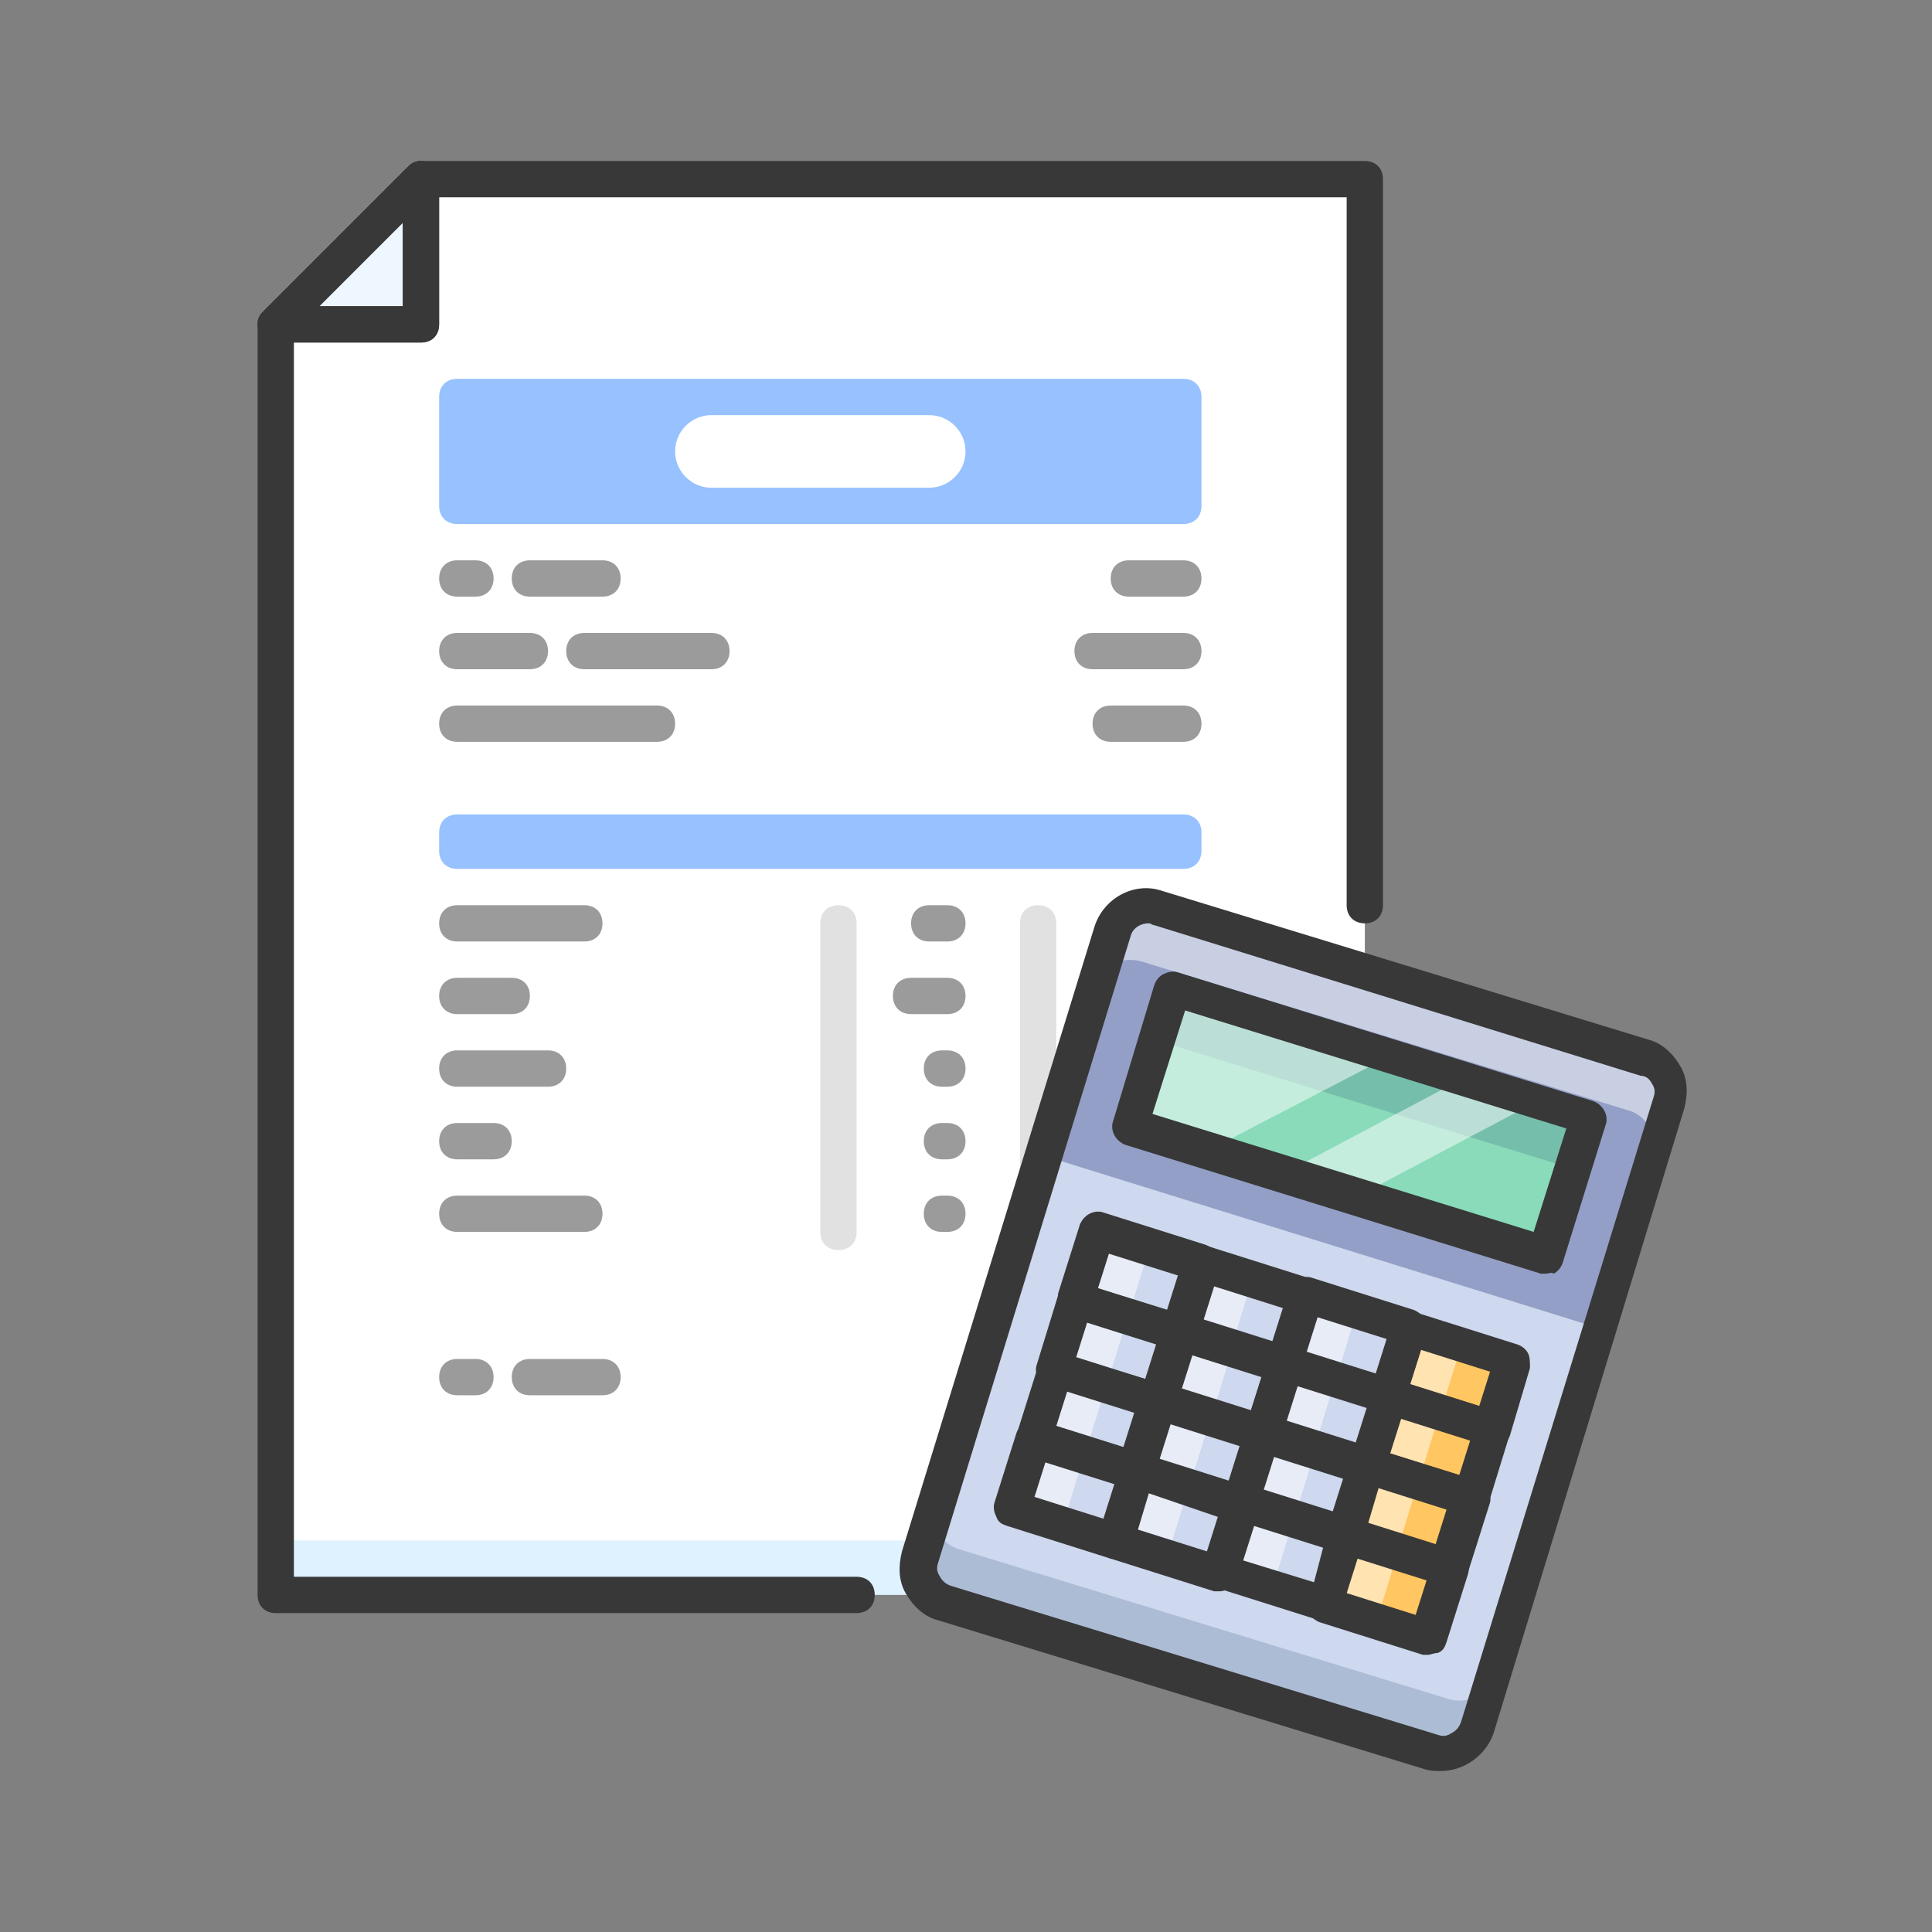<svg width="60" height="60" viewBox="0 0 60 60" fill="none" xmlns="http://www.w3.org/2000/svg">
<rect x="0" y="0" width="60" height="60" fill="#808080" stroke="none"/>
<g clip-path="url(#clip0_169_270)">
<path d="M8.564 49.532V10.073L13.074 5.564H42.386V49.532H8.564Z" fill="white"/>
<g opacity="0.2">
<path d="M42.386 47.841H8.564V49.532H42.386V47.841Z" fill="#5CBEFF"/>
</g>
<path d="M26.602 50.096H8.564C8.225 50.096 8 49.87 8 49.532V10.073C8 9.904 8.056 9.791 8.169 9.679L12.679 5.169C12.791 5.056 12.904 5 13.073 5H42.386C42.724 5 42.949 5.225 42.949 5.564V28.112C42.949 28.45 42.724 28.675 42.386 28.675C42.047 28.675 41.822 28.45 41.822 28.112V6.127H13.299L9.127 10.299V48.968H26.602C26.94 48.968 27.166 49.194 27.166 49.532C27.166 49.87 26.94 50.096 26.602 50.096Z" fill="#383838"/>
<path d="M8.564 10.073H13.074V5.564L8.564 10.073Z" fill="#EEF6FF"/>
<path d="M13.074 10.637H8.564C8.339 10.637 8.113 10.524 8.057 10.299C7.944 10.073 8 9.848 8.169 9.679L12.679 5.169C12.848 5 13.074 4.944 13.299 5.056C13.525 5.113 13.637 5.338 13.637 5.564V10.073C13.637 10.412 13.412 10.637 13.074 10.637ZM9.917 9.51H12.51V6.917L9.917 9.51Z" fill="#383838"/>
<path d="M13.074 10.637H8.564C8.339 10.637 8.113 10.524 8.057 10.299C7.944 10.073 8 9.848 8.169 9.679L12.679 5.169C12.848 5 13.074 4.944 13.299 5.056C13.525 5.113 13.637 5.338 13.637 5.564V10.073C13.637 10.412 13.412 10.637 13.074 10.637ZM9.917 9.51H12.51V6.917L9.917 9.51Z" fill="#383838"/>
<g opacity="0.5">
<path d="M18.147 29.239H14.201C13.863 29.239 13.638 29.014 13.638 28.675C13.638 28.337 13.863 28.112 14.201 28.112H18.147C18.485 28.112 18.711 28.337 18.711 28.675C18.711 29.014 18.485 29.239 18.147 29.239Z" fill="#383838"/>
<path d="M15.893 31.494H14.201C13.863 31.494 13.638 31.269 13.638 30.93C13.638 30.592 13.863 30.367 14.201 30.367H15.893C16.231 30.367 16.456 30.592 16.456 30.93C16.456 31.269 16.231 31.494 15.893 31.494Z" fill="#383838"/>
<path d="M17.02 33.749H14.201C13.863 33.749 13.638 33.523 13.638 33.185C13.638 32.847 13.863 32.621 14.201 32.621H17.02C17.358 32.621 17.584 32.847 17.584 33.185C17.584 33.523 17.358 33.749 17.02 33.749Z" fill="#383838"/>
<path d="M15.329 36.004H14.201C13.863 36.004 13.638 35.778 13.638 35.44C13.638 35.102 13.863 34.876 14.201 34.876H15.329C15.667 34.876 15.893 35.102 15.893 35.44C15.893 35.778 15.667 36.004 15.329 36.004Z" fill="#383838"/>
<path d="M18.147 38.258H14.201C13.863 38.258 13.638 38.033 13.638 37.695C13.638 37.356 13.863 37.131 14.201 37.131H18.147C18.485 37.131 18.711 37.356 18.711 37.695C18.711 38.033 18.485 38.258 18.147 38.258Z" fill="#383838"/>
<path d="M29.421 29.239H28.858C28.519 29.239 28.294 29.014 28.294 28.675C28.294 28.337 28.519 28.112 28.858 28.112H29.421C29.76 28.112 29.985 28.337 29.985 28.675C29.985 29.014 29.76 29.239 29.421 29.239Z" fill="#383838"/>
<path d="M29.422 31.494H28.294C27.956 31.494 27.73 31.269 27.73 30.93C27.73 30.592 27.956 30.367 28.294 30.367H29.422C29.76 30.367 29.985 30.592 29.985 30.93C29.985 31.269 29.76 31.494 29.422 31.494Z" fill="#383838"/>
<path d="M29.421 33.749H29.252C28.914 33.749 28.689 33.523 28.689 33.185C28.689 32.847 28.914 32.621 29.252 32.621H29.421C29.759 32.621 29.985 32.847 29.985 33.185C29.985 33.523 29.759 33.749 29.421 33.749Z" fill="#383838"/>
<path d="M36.749 29.239H36.467C36.129 29.239 35.903 29.014 35.903 28.675C35.903 28.337 36.129 28.112 36.467 28.112H36.749C37.087 28.112 37.313 28.337 37.313 28.675C37.313 29.014 37.087 29.239 36.749 29.239Z" fill="#383838"/>
<path d="M36.749 31.494H36.467C36.129 31.494 35.903 31.269 35.903 30.93C35.903 30.592 36.129 30.367 36.467 30.367H36.749C37.087 30.367 37.313 30.592 37.313 30.93C37.313 31.269 37.087 31.494 36.749 31.494Z" fill="#383838"/>
<path d="M36.749 33.749H36.58C36.242 33.749 36.017 33.523 36.017 33.185C36.017 32.847 36.242 32.621 36.58 32.621H36.749C37.088 32.621 37.313 32.847 37.313 33.185C37.313 33.523 37.088 33.749 36.749 33.749Z" fill="#383838"/>
<path d="M29.421 36.004H29.252C28.914 36.004 28.689 35.778 28.689 35.44C28.689 35.102 28.914 34.876 29.252 34.876H29.421C29.759 34.876 29.985 35.102 29.985 35.44C29.985 35.778 29.759 36.004 29.421 36.004Z" fill="#383838"/>
<path d="M36.749 36.004H36.58C36.242 36.004 36.017 35.778 36.017 35.44C36.017 35.102 36.242 34.876 36.58 34.876H36.749C37.088 34.876 37.313 35.102 37.313 35.44C37.313 35.778 37.088 36.004 36.749 36.004Z" fill="#383838"/>
<path d="M29.421 38.258H29.252C28.914 38.258 28.689 38.033 28.689 37.695C28.689 37.356 28.914 37.131 29.252 37.131H29.421C29.759 37.131 29.985 37.356 29.985 37.695C29.985 38.033 29.759 38.258 29.421 38.258Z" fill="#383838"/>
<path d="M36.749 38.258H36.58C36.242 38.258 36.017 38.033 36.017 37.695C36.017 37.356 36.242 37.131 36.58 37.131H36.749C37.088 37.131 37.313 37.356 37.313 37.695C37.313 38.033 37.088 38.258 36.749 38.258Z" fill="#383838"/>
<path opacity="0.3" d="M26.039 38.822C25.701 38.822 25.476 38.597 25.476 38.258V28.675C25.476 28.337 25.701 28.112 26.039 28.112C26.378 28.112 26.603 28.337 26.603 28.675V38.258C26.603 38.597 26.378 38.822 26.039 38.822Z" fill="#383838"/>
<path opacity="0.3" d="M32.239 38.822C31.901 38.822 31.676 38.597 31.676 38.258V28.675C31.676 28.337 31.901 28.112 32.239 28.112C32.578 28.112 32.803 28.337 32.803 28.675V38.258C32.803 38.597 32.578 38.822 32.239 38.822Z" fill="#383838"/>
</g>
<g opacity="0.5">
<path d="M14.765 18.529H14.201C13.863 18.529 13.638 18.303 13.638 17.965C13.638 17.627 13.863 17.401 14.201 17.401H14.765C15.103 17.401 15.329 17.627 15.329 17.965C15.329 18.303 15.103 18.529 14.765 18.529Z" fill="#383838"/>
<path d="M18.711 18.529H16.456C16.118 18.529 15.893 18.303 15.893 17.965C15.893 17.627 16.118 17.401 16.456 17.401H18.711C19.049 17.401 19.275 17.627 19.275 17.965C19.275 18.303 19.049 18.529 18.711 18.529Z" fill="#383838"/>
<path d="M16.456 20.784H14.201C13.863 20.784 13.638 20.558 13.638 20.22C13.638 19.882 13.863 19.656 14.201 19.656H16.456C16.794 19.656 17.02 19.882 17.02 20.22C17.02 20.558 16.794 20.784 16.456 20.784Z" fill="#383838"/>
<path d="M36.749 20.784H33.931C33.593 20.784 33.367 20.558 33.367 20.22C33.367 19.882 33.593 19.656 33.931 19.656H36.749C37.088 19.656 37.313 19.882 37.313 20.22C37.313 20.558 37.088 20.784 36.749 20.784Z" fill="#383838"/>
<path d="M36.749 18.529H35.058C34.72 18.529 34.494 18.303 34.494 17.965C34.494 17.627 34.72 17.401 35.058 17.401H36.749C37.087 17.401 37.313 17.627 37.313 17.965C37.313 18.303 37.087 18.529 36.749 18.529Z" fill="#383838"/>
<path d="M36.749 23.038H34.494C34.156 23.038 33.931 22.813 33.931 22.475C33.931 22.136 34.156 21.911 34.494 21.911H36.749C37.087 21.911 37.313 22.136 37.313 22.475C37.313 22.813 37.087 23.038 36.749 23.038Z" fill="#383838"/>
<path d="M22.094 20.784H18.148C17.809 20.784 17.584 20.558 17.584 20.22C17.584 19.882 17.809 19.656 18.148 19.656H22.094C22.432 19.656 22.657 19.882 22.657 20.22C22.657 20.558 22.432 20.784 22.094 20.784Z" fill="#383838"/>
<path d="M20.402 23.038H14.201C13.863 23.038 13.638 22.813 13.638 22.475C13.638 22.136 13.863 21.911 14.201 21.911H20.402C20.74 21.911 20.966 22.136 20.966 22.475C20.966 22.813 20.74 23.038 20.402 23.038Z" fill="#383838"/>
</g>
<g opacity="0.5">
<path d="M14.765 43.331H14.201C13.863 43.331 13.638 43.106 13.638 42.768C13.638 42.43 13.863 42.204 14.201 42.204H14.765C15.103 42.204 15.329 42.43 15.329 42.768C15.329 43.106 15.103 43.331 14.765 43.331Z" fill="#383838"/>
<path d="M18.711 43.331H16.456C16.118 43.331 15.893 43.106 15.893 42.768C15.893 42.43 16.118 42.204 16.456 42.204H18.711C19.049 42.204 19.275 42.43 19.275 42.768C19.275 43.106 19.049 43.331 18.711 43.331Z" fill="#383838"/>
</g>
<path d="M14.201 11.764H36.749C37.087 11.764 37.313 11.99 37.313 12.328V15.71C37.313 16.049 37.087 16.274 36.749 16.274H14.201C13.863 16.274 13.638 16.049 13.638 15.71V12.328C13.638 11.99 13.863 11.764 14.201 11.764Z" fill="#97C1FF"/>
<path d="M14.201 25.293H36.749C37.087 25.293 37.313 25.519 37.313 25.857V26.421C37.313 26.759 37.087 26.984 36.749 26.984H14.201C13.863 26.984 13.638 26.759 13.638 26.421V25.857C13.638 25.519 13.863 25.293 14.201 25.293Z" fill="#97C1FF"/>
<path d="M22.093 12.892H28.858C29.478 12.892 29.985 13.399 29.985 14.019C29.985 14.639 29.478 15.147 28.858 15.147H22.093C21.473 15.147 20.966 14.639 20.966 14.019C20.966 13.399 21.473 12.892 22.093 12.892Z" fill="white"/>
<g opacity="0.5">
<path d="M32.296 48.63H32.014C31.676 48.63 31.45 48.405 31.45 48.067C31.45 47.728 31.676 47.503 32.014 47.503H32.296C32.634 47.503 32.859 47.728 32.859 48.067C32.859 48.405 32.634 48.63 32.296 48.63Z" fill="#383838"/>
<path d="M32.296 50.885H32.014C31.676 50.885 31.45 50.66 31.45 50.322C31.45 49.983 31.676 49.758 32.014 49.758H32.296C32.634 49.758 32.859 49.983 32.859 50.322C32.859 50.66 32.634 50.885 32.296 50.885Z" fill="#383838"/>
</g>
<path d="M51.799 34.256L49.657 41.246L32.408 35.947L34.55 28.957C34.719 28.337 35.339 28.055 35.959 28.224L51.067 32.847C51.687 33.016 52.025 33.636 51.799 34.256Z" fill="#939FC6"/>
<path d="M49.657 41.246L45.824 53.647C45.655 54.267 45.035 54.549 44.415 54.38L29.308 49.701C28.688 49.532 28.349 48.912 28.575 48.292L32.408 35.891L49.657 41.246Z" fill="#CED8EE"/>
<path opacity="0.2" d="M44.923 52.745L29.816 48.123C29.196 47.954 28.914 47.334 29.083 46.714L28.576 48.348C28.407 48.968 28.688 49.589 29.308 49.758L44.416 54.436C45.036 54.605 45.656 54.267 45.825 53.703L46.332 52.069C46.163 52.633 45.543 52.971 44.923 52.745Z" fill="#2C4B75"/>
<path opacity="0.5" d="M51.067 32.847L35.959 28.224C35.34 28.055 34.719 28.337 34.55 28.957L34.043 30.592C34.212 29.972 34.832 29.69 35.452 29.859L50.559 34.481C51.179 34.651 51.461 35.271 51.292 35.891L51.799 34.256C52.025 33.692 51.687 33.072 51.067 32.847C51.123 32.847 51.067 32.847 51.067 32.847Z" fill="white"/>
<path d="M44.753 55C44.584 55 44.415 55 44.246 54.944L29.139 50.321C28.688 50.209 28.35 49.87 28.124 49.476C27.899 49.081 27.899 48.63 28.012 48.179L33.987 28.788C34.269 27.886 35.227 27.379 36.072 27.661L51.179 32.283C51.63 32.396 51.969 32.734 52.194 33.129C52.42 33.523 52.42 33.974 52.307 34.425L46.388 53.816C46.163 54.493 45.486 55 44.753 55ZM35.678 28.675C35.396 28.675 35.17 28.844 35.114 29.07L29.139 48.517C29.083 48.687 29.083 48.799 29.195 48.968C29.252 49.081 29.364 49.194 29.534 49.25L44.641 53.873C44.81 53.929 44.922 53.929 45.092 53.816C45.204 53.76 45.317 53.647 45.373 53.478L51.349 34.087C51.405 33.918 51.405 33.805 51.292 33.636C51.236 33.523 51.123 33.41 50.954 33.41L35.847 28.732C35.791 28.732 35.734 28.675 35.678 28.675Z" fill="#383838"/>
<path d="M34.078 38.191L33.413 40.346L36.645 41.343L37.31 39.188L34.078 38.191Z" fill="#CED8EE"/>
<path opacity="0.5" d="M34.089 38.228L33.424 40.382L35.04 40.881L35.705 38.727L34.089 38.228Z" fill="white"/>
<path d="M36.636 41.922C36.58 41.922 36.523 41.922 36.467 41.922L33.254 40.908C33.085 40.851 32.972 40.739 32.916 40.626C32.859 40.513 32.859 40.344 32.859 40.175L33.536 38.033C33.649 37.751 33.93 37.582 34.212 37.638L37.425 38.653C37.594 38.709 37.707 38.822 37.764 38.935C37.876 39.104 37.876 39.273 37.876 39.386L37.2 41.528C37.087 41.81 36.862 41.922 36.636 41.922ZM34.099 40.006L36.242 40.682L36.58 39.611L34.438 38.935L34.099 40.006Z" fill="#383838"/>
<path d="M37.321 39.209L36.656 41.364L39.888 42.361L40.553 40.207L37.321 39.209Z" fill="#CED8EE"/>
<path opacity="0.5" d="M37.278 39.23L36.613 41.384L38.229 41.883L38.894 39.728L37.278 39.23Z" fill="white"/>
<path d="M39.906 42.937C39.849 42.937 39.793 42.937 39.737 42.937L36.524 41.922C36.242 41.809 36.073 41.528 36.129 41.246L36.805 39.104C36.862 38.935 36.974 38.822 37.087 38.766C37.2 38.709 37.369 38.653 37.538 38.709L40.751 39.724C40.92 39.78 41.033 39.893 41.09 40.006C41.146 40.118 41.202 40.288 41.146 40.457L40.469 42.599C40.357 42.768 40.131 42.937 39.906 42.937ZM37.369 41.02L39.511 41.697L39.849 40.626L37.707 39.949L37.369 41.02Z" fill="#383838"/>
<path d="M43.753 41.224L43.088 43.379L46.32 44.376L46.984 42.222L43.753 41.224Z" fill="#FFC661"/>
<path opacity="0.5" d="M43.786 41.219L43.121 43.374L44.737 43.873L45.402 41.718L43.786 41.219Z" fill="white"/>
<path d="M46.331 44.91C46.275 44.91 46.219 44.91 46.162 44.91L42.949 43.951C42.667 43.839 42.498 43.557 42.555 43.275L43.231 41.133C43.344 40.851 43.626 40.682 43.908 40.738L47.121 41.753C47.29 41.809 47.403 41.922 47.459 42.035C47.515 42.148 47.515 42.317 47.515 42.486L46.895 44.572C46.839 44.741 46.726 44.853 46.613 44.91C46.501 44.91 46.444 44.91 46.331 44.91ZM43.795 42.993L45.937 43.67L46.275 42.599L44.133 41.922L43.795 42.993Z" fill="#383838"/>
<path d="M33.399 40.345L32.734 42.5L35.966 43.497L36.631 41.343L33.399 40.345Z" fill="#CED8EE"/>
<path opacity="0.5" d="M33.412 40.389L32.747 42.543L34.363 43.042L35.028 40.887L33.412 40.389Z" fill="white"/>
<path d="M35.959 44.121C35.903 44.121 35.847 44.121 35.79 44.121L32.577 43.106C32.295 42.993 32.126 42.711 32.183 42.429L32.859 40.231C32.972 39.949 33.254 39.78 33.535 39.837L36.805 40.851C36.974 40.907 37.087 40.964 37.143 41.133C37.2 41.246 37.256 41.415 37.2 41.584L36.523 43.726C36.467 43.952 36.241 44.121 35.959 44.121ZM33.423 42.148L35.565 42.824L35.903 41.753L33.761 41.077L33.423 42.148Z" fill="#383838"/>
<path d="M36.637 41.367L35.972 43.522L39.203 44.519L39.868 42.365L36.637 41.367Z" fill="#CED8EE"/>
<path opacity="0.5" d="M36.67 41.362L36.005 43.517L37.621 44.015L38.286 41.861L36.67 41.362Z" fill="white"/>
<path d="M39.229 45.079C39.173 45.079 39.116 45.079 39.06 45.079L35.847 44.064C35.678 44.008 35.565 43.895 35.508 43.782C35.452 43.67 35.452 43.501 35.452 43.331L36.129 41.189C36.241 40.907 36.523 40.738 36.805 40.795L40.018 41.809C40.3 41.922 40.469 42.204 40.413 42.486L39.736 44.628C39.68 44.797 39.567 44.91 39.454 44.966C39.398 45.023 39.285 45.079 39.229 45.079ZM36.692 43.162L38.834 43.839L39.173 42.768L37.031 42.091L36.692 43.162Z" fill="#383838"/>
<path d="M43.145 43.357L42.48 45.512L45.712 46.509L46.377 44.355L43.145 43.357Z" fill="#FFC661"/>
<path opacity="0.5" d="M43.102 43.377L42.437 45.532L44.052 46.031L44.717 43.876L43.102 43.377Z" fill="white"/>
<path d="M45.656 47.052C45.599 47.052 45.543 47.052 45.487 47.052L42.274 46.037C41.992 45.925 41.823 45.643 41.879 45.361L42.555 43.219C42.612 43.05 42.724 42.937 42.837 42.88C42.95 42.824 43.119 42.768 43.288 42.824L46.501 43.839C46.783 43.952 46.952 44.233 46.896 44.515L46.219 46.714C46.163 46.883 46.107 46.995 45.938 47.052C45.881 47.052 45.769 47.108 45.656 47.052ZM43.175 45.135L45.318 45.812L45.656 44.741L43.514 44.064L43.175 45.135Z" fill="#383838"/>
<path d="M42.465 45.521L41.8 47.675L45.032 48.673L45.696 46.518L42.465 45.521Z" fill="#FFC661"/>
<path opacity="0.5" d="M42.44 45.493L41.775 47.648L43.391 48.147L44.056 45.992L42.44 45.493Z" fill="white"/>
<path d="M45.036 49.25C44.979 49.25 44.923 49.25 44.867 49.25L41.653 48.236C41.372 48.123 41.203 47.841 41.259 47.559V47.503L41.935 45.361C42.048 45.079 42.33 44.91 42.612 44.966L45.881 45.981C46.163 46.093 46.332 46.375 46.276 46.657L45.599 48.799C45.543 48.968 45.487 49.081 45.318 49.138C45.205 49.194 45.092 49.25 45.036 49.25ZM42.443 47.277L44.585 47.954L44.923 46.883L42.781 46.206L42.443 47.277Z" fill="#383838"/>
<path d="M41.78 47.679L41.115 49.833L44.347 50.831L45.012 48.676L41.78 47.679Z" fill="#FFC661"/>
<path opacity="0.5" d="M41.809 47.668L41.145 49.823L42.76 50.322L43.425 48.167L41.809 47.668Z" fill="white"/>
<path d="M44.359 51.392C44.303 51.392 44.246 51.392 44.19 51.392L40.977 50.378C40.695 50.265 40.526 49.983 40.582 49.701L41.258 47.559C41.315 47.39 41.428 47.277 41.54 47.221C41.653 47.164 41.822 47.165 41.991 47.165L45.204 48.179C45.486 48.292 45.655 48.574 45.599 48.856L44.923 50.998C44.866 51.167 44.81 51.279 44.641 51.336C44.528 51.336 44.415 51.392 44.359 51.392ZM41.822 49.476L43.964 50.152L44.303 49.081L42.16 48.405L41.822 49.476Z" fill="#383838"/>
<path d="M32.772 42.526L32.107 44.68L35.339 45.677L36.004 43.523L32.772 42.526Z" fill="#CED8EE"/>
<path opacity="0.5" d="M32.748 42.498L32.083 44.653L33.699 45.151L34.364 42.997L32.748 42.498Z" fill="white"/>
<path d="M35.339 46.263C35.283 46.263 35.227 46.263 35.17 46.206L31.957 45.248C31.675 45.135 31.506 44.853 31.563 44.572L32.239 42.43C32.352 42.148 32.634 41.979 32.915 42.035L36.129 42.993C36.41 43.106 36.58 43.388 36.523 43.67L35.847 45.812C35.79 45.981 35.734 46.094 35.565 46.15C35.508 46.206 35.396 46.263 35.339 46.263ZM32.803 44.29L34.945 44.966L35.283 43.895L33.141 43.219L32.803 44.29Z" fill="#383838"/>
<path d="M35.956 43.531L35.291 45.685L38.523 46.683L39.188 44.529L35.956 43.531Z" fill="#CED8EE"/>
<path opacity="0.5" d="M35.985 43.52L35.32 45.675L36.936 46.173L37.601 44.019L35.985 43.52Z" fill="white"/>
<path d="M38.553 47.221C38.496 47.221 38.44 47.221 38.384 47.221L35.114 46.206C34.945 46.15 34.833 46.037 34.776 45.924C34.72 45.812 34.72 45.642 34.72 45.473L35.396 43.331C35.453 43.162 35.565 43.05 35.678 42.993C35.791 42.937 35.96 42.937 36.129 42.937L39.342 43.951C39.624 44.064 39.793 44.346 39.737 44.628L39.06 46.77C39.004 47.052 38.778 47.221 38.553 47.221ZM36.016 45.304L38.158 45.981L38.496 44.91L36.354 44.233L36.016 45.304Z" fill="#383838"/>
<path d="M32.088 44.684L31.423 46.838L34.654 47.836L35.319 45.681L32.088 44.684Z" fill="#CED8EE"/>
<path opacity="0.5" d="M32.067 44.662L31.402 46.816L33.018 47.315L33.683 45.16L32.067 44.662Z" fill="white"/>
<path d="M34.663 48.405C34.607 48.405 34.551 48.405 34.494 48.405L31.281 47.39C31.112 47.334 30.999 47.277 30.943 47.108C30.887 46.995 30.83 46.826 30.887 46.657L31.563 44.515C31.619 44.346 31.732 44.233 31.845 44.177C31.958 44.121 32.127 44.121 32.296 44.121L35.509 45.135C35.791 45.248 35.96 45.53 35.904 45.812L35.227 47.954C35.114 48.236 34.889 48.405 34.663 48.405ZM32.127 46.488L34.269 47.165L34.607 46.093L32.465 45.417L32.127 46.488Z" fill="#383838"/>
<path d="M35.336 45.709L34.671 47.864L37.903 48.861L38.568 46.706L35.336 45.709Z" fill="#CED8EE"/>
<path opacity="0.5" d="M35.305 45.684L34.64 47.838L36.255 48.337L36.92 46.183L35.305 45.684Z" fill="white"/>
<path d="M37.876 49.419C37.82 49.419 37.764 49.419 37.707 49.419L34.494 48.405C34.212 48.292 34.043 48.01 34.1 47.728L34.776 45.586C34.889 45.304 35.171 45.135 35.453 45.192L38.666 46.206C38.835 46.263 38.947 46.376 39.004 46.488C39.06 46.601 39.06 46.77 39.06 46.939L38.44 49.025C38.327 49.25 38.102 49.419 37.876 49.419ZM35.34 47.503L37.482 48.179L37.82 47.108L35.678 46.376L35.34 47.503Z" fill="#383838"/>
<path d="M40.563 40.223L39.898 42.377L43.13 43.375L43.795 41.22L40.563 40.223Z" fill="#CED8EE"/>
<path opacity="0.5" d="M40.533 40.198L39.868 42.352L41.484 42.851L42.149 40.697L40.533 40.198Z" fill="white"/>
<path d="M43.118 43.952C43.062 43.952 43.006 43.952 42.949 43.952L39.736 42.937C39.567 42.881 39.454 42.768 39.398 42.655C39.342 42.542 39.285 42.373 39.342 42.204L40.018 40.062C40.131 39.78 40.413 39.611 40.695 39.667L43.908 40.682C44.19 40.795 44.359 41.077 44.302 41.359L43.626 43.501C43.569 43.782 43.344 43.952 43.118 43.952ZM40.582 41.979L42.724 42.655L43.062 41.584L40.92 40.908L40.582 41.979Z" fill="#383838"/>
<path d="M39.886 42.393L39.221 44.547L42.452 45.545L43.117 43.39L39.886 42.393Z" fill="#CED8EE"/>
<path opacity="0.5" d="M39.852 42.361L39.188 44.516L40.803 45.015L41.468 42.86L39.852 42.361Z" fill="white"/>
<path d="M42.442 46.094C42.386 46.094 42.329 46.094 42.273 46.094L39.06 45.079C38.778 44.966 38.609 44.684 38.665 44.403L39.342 42.261C39.398 42.091 39.511 41.979 39.623 41.922C39.736 41.866 39.905 41.809 40.074 41.866L43.287 42.88C43.569 42.993 43.738 43.275 43.626 43.557L42.949 45.699C42.893 45.925 42.724 46.094 42.442 46.094ZM39.962 44.121L42.104 44.797L42.442 43.726L40.3 43.05L39.962 44.121Z" fill="#383838"/>
<path d="M39.217 44.497L38.552 46.652L41.783 47.649L42.448 45.495L39.217 44.497Z" fill="#CED8EE"/>
<path opacity="0.5" d="M39.233 44.544L38.568 46.699L40.184 47.197L40.849 45.043L39.233 44.544Z" fill="white"/>
<path d="M41.766 48.236C41.71 48.236 41.653 48.236 41.597 48.236L38.384 47.221C38.102 47.108 37.933 46.826 37.989 46.544L38.666 44.403C38.779 44.121 39.06 43.952 39.342 44.008L42.555 45.023C42.724 45.079 42.837 45.192 42.894 45.304C42.95 45.417 42.95 45.586 42.95 45.755L42.33 47.841C42.217 48.066 42.048 48.236 41.766 48.236ZM39.23 46.319L41.371 46.995L41.71 45.924L39.568 45.248L39.23 46.319Z" fill="#383838"/>
<path d="M38.542 46.657L37.877 48.811L41.109 49.809L41.774 47.654L38.542 46.657Z" fill="#CED8EE"/>
<path opacity="0.5" d="M38.555 46.7L37.89 48.855L39.505 49.353L40.17 47.199L38.555 46.7Z" fill="white"/>
<path d="M41.146 50.378C41.09 50.378 41.033 50.378 40.977 50.321L37.764 49.307C37.482 49.194 37.313 48.912 37.369 48.63L38.046 46.488C38.158 46.206 38.44 46.037 38.722 46.094L41.935 47.108C42.104 47.165 42.217 47.277 42.273 47.39C42.33 47.503 42.33 47.672 42.33 47.841L41.653 49.983C41.597 50.209 41.371 50.378 41.146 50.378ZM38.609 48.461L40.808 49.138L41.09 48.066L38.948 47.39L38.609 48.461Z" fill="#383838"/>
<path d="M36.408 30.666L35.078 34.975L48.005 38.965L49.335 34.656L36.408 30.666Z" fill="#89DBBA"/>
<path opacity="0.2" d="M36.39 30.684L35.892 32.3L48.818 36.289L49.317 34.673L36.39 30.684Z" fill="#2C4B75"/>
<g opacity="0.5">
<path d="M36.41 30.648L35.058 34.989L37.538 35.721L43.175 32.79L36.41 30.648Z" fill="white"/>
<path d="M45.486 33.467L39.849 36.454L42.103 37.187L47.74 34.2L45.486 33.467Z" fill="white"/>
</g>
<path d="M48.023 39.555C47.967 39.555 47.91 39.555 47.854 39.555L34.945 35.553C34.664 35.44 34.495 35.158 34.551 34.876L35.847 30.592C35.904 30.423 36.017 30.31 36.129 30.254C36.242 30.197 36.411 30.141 36.58 30.197L49.489 34.2C49.771 34.312 49.94 34.594 49.883 34.876L48.531 39.217C48.474 39.386 48.361 39.498 48.249 39.555C48.192 39.498 48.08 39.555 48.023 39.555ZM35.791 34.594L47.629 38.258L48.643 35.045L36.806 31.381L35.791 34.594Z" fill="#383838"/>
</g>
<defs>
<clipPath id="clip0_169_270">
<rect width="44.419" height="50" fill="white" transform="translate(8 5)"/>
</clipPath>
</defs>
</svg>
